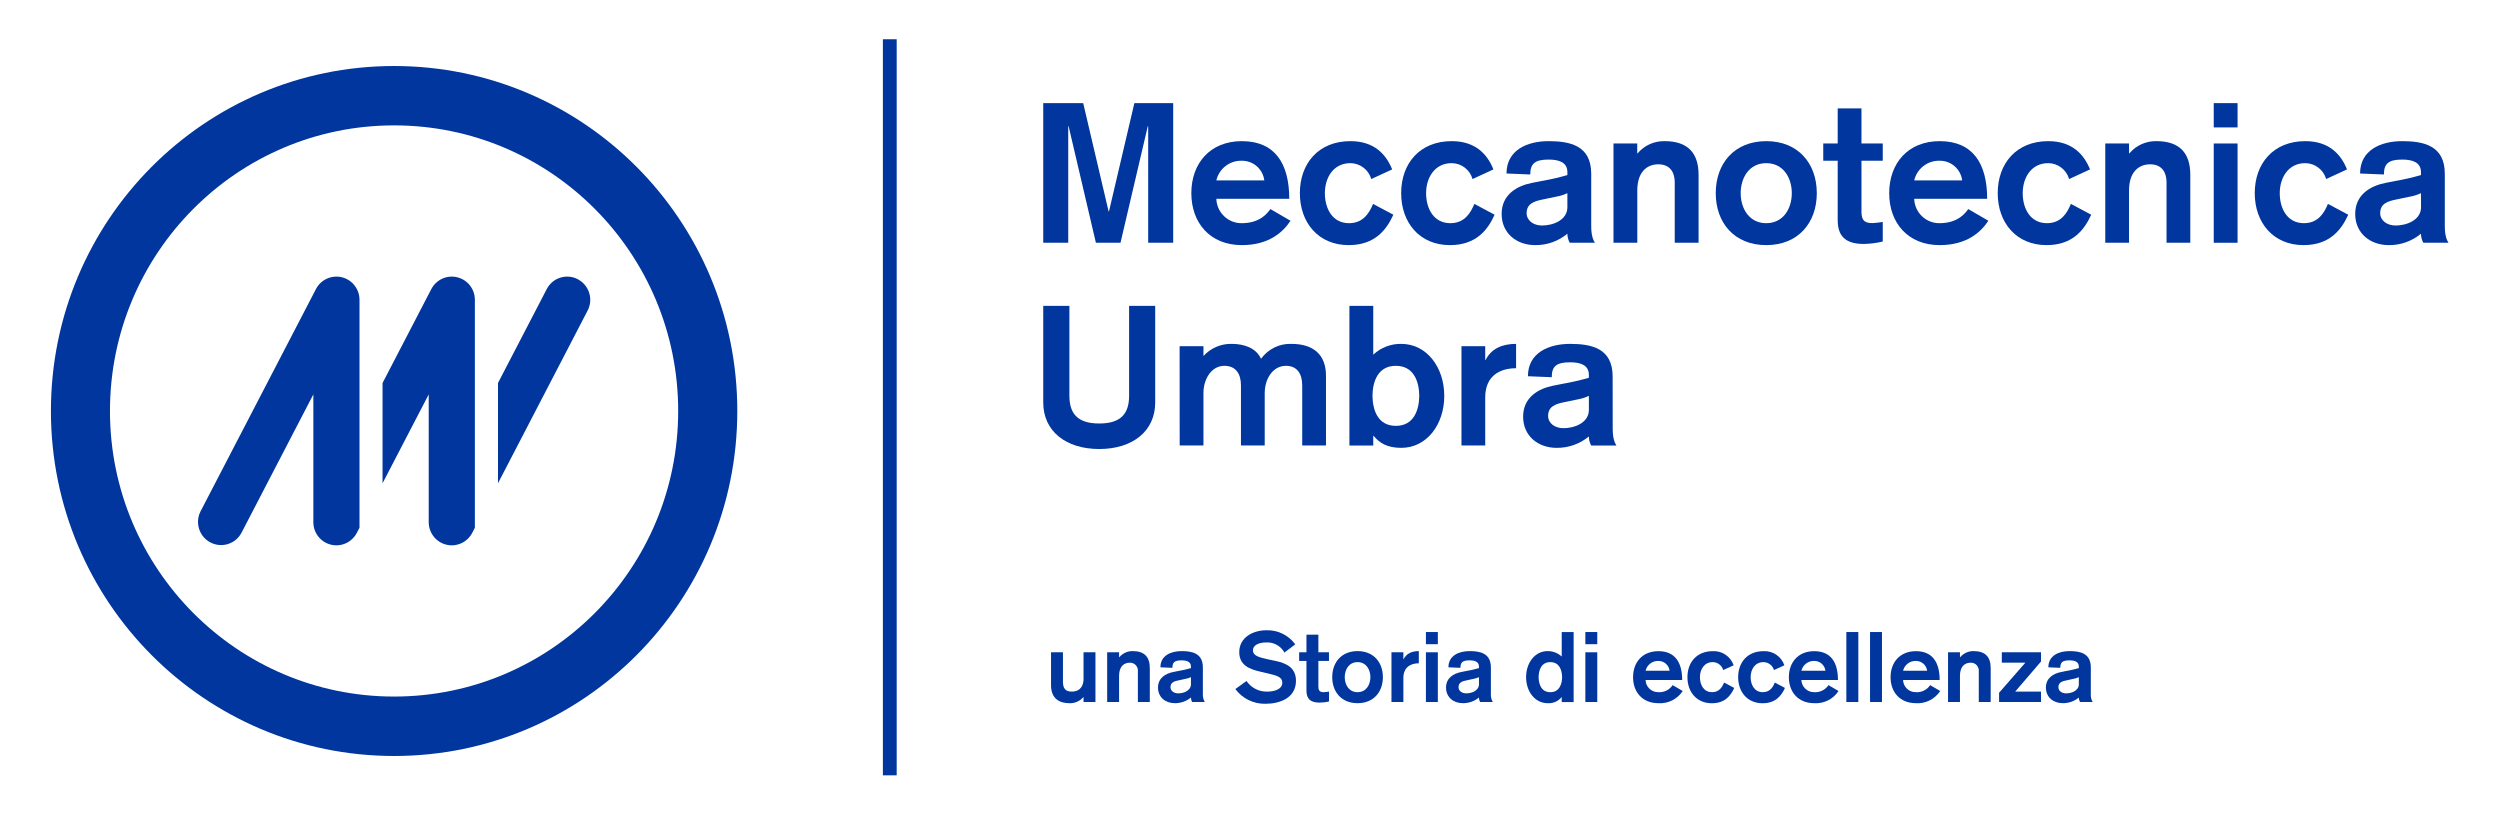 <?xml version="1.0" encoding="UTF-8"?>
<svg xmlns="http://www.w3.org/2000/svg" xmlns:xlink="http://www.w3.org/1999/xlink" width="150px" height="49px" viewBox="0 0 149 49" version="1.1">
  <g id="surface1">
    <path style=" stroke:none;fill-rule:nonzero;fill:rgb(0%,21.176%,61.961%);fill-opacity:1;" d="M 52.473 2.355 L 53.301 2.355 L 53.301 46.52 L 52.473 46.52 Z M 52.473 2.355 "></path>
    <path style=" stroke:none;fill-rule:nonzero;fill:rgb(0%,21.176%,61.961%);fill-opacity:1;" d="M 62.094 6.188 L 64.492 6.188 L 66.016 12.684 L 66.039 12.684 L 67.562 6.188 L 69.891 6.188 L 69.891 14.566 L 68.391 14.566 L 68.391 7.574 L 68.367 7.574 L 66.73 14.566 L 65.254 14.566 L 63.617 7.574 L 63.594 7.574 L 63.594 14.566 L 62.094 14.566 Z M 62.094 6.188 "></path>
    <path style=" stroke:none;fill-rule:nonzero;fill:rgb(0%,21.176%,61.961%);fill-opacity:1;" d="M 72.48 11.93 C 72.508 12.754 73.191 13.406 74.012 13.391 C 75.137 13.391 75.582 12.742 75.723 12.543 L 76.93 13.246 C 76.484 13.93 75.629 14.707 74.012 14.707 C 72.094 14.707 70.98 13.363 70.98 11.59 C 70.98 9.812 72.094 8.469 74.012 8.469 C 75.992 8.469 76.855 9.801 76.855 11.93 Z M 75.359 10.824 C 75.273 10.145 74.695 9.637 74.012 9.645 C 73.289 9.621 72.648 10.113 72.48 10.824 Z M 75.359 10.824 "></path>
    <path style=" stroke:none;fill-rule:nonzero;fill:rgb(0%,21.176%,61.961%);fill-opacity:1;" d="M 81.777 10.742 C 81.613 10.18 81.105 9.793 80.523 9.789 C 79.504 9.789 78.992 10.66 78.992 11.59 C 78.992 12.52 79.449 13.391 80.441 13.391 C 81.297 13.391 81.66 12.777 81.883 12.234 L 83.102 12.883 C 82.703 13.754 82.023 14.707 80.418 14.707 C 78.605 14.707 77.492 13.363 77.492 11.59 C 77.492 9.812 78.605 8.469 80.523 8.469 C 81.965 8.469 82.668 9.27 83.031 10.164 Z M 81.777 10.742 "></path>
    <path style=" stroke:none;fill-rule:nonzero;fill:rgb(0%,21.176%,61.961%);fill-opacity:1;" d="M 87.852 10.742 C 87.691 10.18 87.184 9.793 86.602 9.789 C 85.582 9.789 85.066 10.66 85.066 11.59 C 85.066 12.52 85.523 13.391 86.52 13.391 C 87.375 13.391 87.738 12.777 87.961 12.234 L 89.176 12.883 C 88.781 13.754 88.102 14.707 86.496 14.707 C 84.68 14.707 83.57 13.363 83.57 11.59 C 83.57 9.812 84.68 8.469 86.602 8.469 C 88.043 8.469 88.746 9.27 89.105 10.164 Z M 87.852 10.742 "></path>
    <path style=" stroke:none;fill-rule:nonzero;fill:rgb(0%,21.176%,61.961%);fill-opacity:1;" d="M 94.973 13.566 C 94.973 14.176 95.113 14.438 95.195 14.566 L 93.684 14.566 C 93.594 14.398 93.543 14.215 93.543 14.023 C 93 14.473 92.316 14.715 91.613 14.707 C 90.488 14.707 89.598 13.988 89.598 12.836 C 89.598 11.672 90.523 11.152 91.402 10.977 L 91.996 10.859 C 92.52 10.77 93.035 10.652 93.543 10.504 L 93.543 10.328 C 93.543 9.742 93.039 9.574 92.418 9.574 C 91.59 9.574 91.316 9.824 91.316 10.469 L 89.891 10.41 C 89.891 9.012 91.117 8.469 92.418 8.469 C 93.695 8.469 94.973 8.73 94.973 10.422 Z M 93.543 11.59 C 93.328 11.691 93.102 11.762 92.863 11.801 L 92.082 11.965 C 91.543 12.07 91.098 12.223 91.098 12.789 C 91.098 13.234 91.508 13.531 92.023 13.531 C 92.691 13.531 93.543 13.199 93.543 12.434 Z M 93.543 11.59 "></path>
    <path style=" stroke:none;fill-rule:nonzero;fill:rgb(0%,21.176%,61.961%);fill-opacity:1;" d="M 96.309 8.609 L 97.734 8.609 L 97.734 9.199 L 97.758 9.199 C 98.16 8.723 98.754 8.457 99.375 8.469 C 100.781 8.469 101.414 9.188 101.414 10.492 L 101.414 14.566 L 99.984 14.566 L 99.984 10.93 C 99.984 10.387 99.738 9.859 99 9.859 C 98.309 9.859 97.738 10.328 97.738 11.422 L 97.738 14.566 L 96.309 14.566 Z M 96.309 8.609 "></path>
    <path style=" stroke:none;fill-rule:nonzero;fill:rgb(0%,21.176%,61.961%);fill-opacity:1;" d="M 108.508 11.59 C 108.508 13.363 107.395 14.707 105.477 14.707 C 103.555 14.707 102.445 13.363 102.445 11.59 C 102.445 9.812 103.555 8.469 105.477 8.469 C 107.395 8.469 108.508 9.812 108.508 11.59 M 103.941 11.59 C 103.941 12.52 104.457 13.391 105.473 13.391 C 106.492 13.391 107.008 12.52 107.008 11.59 C 107.008 10.66 106.492 9.789 105.473 9.789 C 104.457 9.789 103.941 10.66 103.941 11.59 "></path>
    <path style=" stroke:none;fill-rule:nonzero;fill:rgb(0%,21.176%,61.961%);fill-opacity:1;" d="M 109.762 6.504 L 111.188 6.504 L 111.188 8.609 L 112.465 8.609 L 112.465 9.645 L 111.188 9.645 L 111.188 12.66 C 111.188 13.129 111.285 13.387 111.832 13.387 C 112.047 13.375 112.258 13.352 112.465 13.316 L 112.465 14.492 C 112.094 14.582 111.711 14.629 111.328 14.637 C 110.16 14.637 109.762 14.105 109.762 13.199 L 109.762 9.645 L 108.895 9.645 L 108.895 8.609 L 109.762 8.609 Z M 109.762 6.504 "></path>
    <path style=" stroke:none;fill-rule:nonzero;fill:rgb(0%,21.176%,61.961%);fill-opacity:1;" d="M 114.352 11.93 C 114.379 12.754 115.062 13.406 115.883 13.391 C 117.008 13.391 117.453 12.742 117.594 12.543 L 118.801 13.246 C 118.355 13.93 117.5 14.707 115.883 14.707 C 113.965 14.707 112.852 13.363 112.852 11.59 C 112.852 9.812 113.965 8.469 115.883 8.469 C 117.863 8.469 118.73 9.801 118.73 11.93 Z M 117.23 10.824 C 117.145 10.145 116.566 9.637 115.883 9.645 C 115.16 9.621 114.52 10.113 114.352 10.824 Z M 117.23 10.824 "></path>
    <path style=" stroke:none;fill-rule:nonzero;fill:rgb(0%,21.176%,61.961%);fill-opacity:1;" d="M 123.648 10.742 C 123.484 10.18 122.977 9.793 122.395 9.789 C 121.375 9.789 120.863 10.66 120.863 11.59 C 120.863 12.52 121.32 13.391 122.316 13.391 C 123.168 13.391 123.531 12.777 123.754 12.234 L 124.973 12.883 C 124.574 13.754 123.895 14.707 122.293 14.707 C 120.477 14.707 119.363 13.363 119.363 11.59 C 119.363 9.812 120.477 8.469 122.395 8.469 C 123.836 8.469 124.539 9.27 124.902 10.164 Z M 123.648 10.742 "></path>
    <path style=" stroke:none;fill-rule:nonzero;fill:rgb(0%,21.176%,61.961%);fill-opacity:1;" d="M 125.816 8.609 L 127.242 8.609 L 127.242 9.199 L 127.266 9.199 C 127.668 8.723 128.262 8.457 128.883 8.469 C 130.285 8.469 130.918 9.188 130.918 10.492 L 130.918 14.566 L 129.492 14.566 L 129.492 10.93 C 129.492 10.387 129.246 9.859 128.508 9.859 C 127.816 9.859 127.242 10.328 127.242 11.422 L 127.242 14.566 L 125.816 14.566 Z M 125.816 8.609 "></path>
    <path style=" stroke:none;fill-rule:nonzero;fill:rgb(0%,21.176%,61.961%);fill-opacity:1;" d="M 132.324 6.188 L 133.754 6.188 L 133.754 7.645 L 132.324 7.645 Z M 132.324 8.609 L 133.754 8.609 L 133.754 14.566 L 132.324 14.566 Z M 132.324 8.609 "></path>
    <path style=" stroke:none;fill-rule:nonzero;fill:rgb(0%,21.176%,61.961%);fill-opacity:1;" d="M 139.07 10.742 C 138.906 10.18 138.398 9.793 137.816 9.789 C 136.797 9.789 136.285 10.66 136.285 11.59 C 136.285 12.52 136.738 13.391 137.734 13.391 C 138.59 13.391 138.953 12.777 139.176 12.234 L 140.395 12.883 C 139.996 13.754 139.316 14.707 137.711 14.707 C 135.898 14.707 134.785 13.363 134.785 11.59 C 134.785 9.812 135.898 8.469 137.816 8.469 C 139.258 8.469 139.961 9.27 140.32 10.164 Z M 139.07 10.742 "></path>
    <path style=" stroke:none;fill-rule:nonzero;fill:rgb(0%,21.176%,61.961%);fill-opacity:1;" d="M 146.188 13.566 C 146.188 14.176 146.328 14.438 146.41 14.566 L 144.898 14.566 C 144.809 14.398 144.758 14.215 144.758 14.023 C 144.215 14.473 143.531 14.715 142.828 14.707 C 141.703 14.707 140.812 13.988 140.812 12.836 C 140.812 11.672 141.738 11.152 142.617 10.977 L 143.211 10.859 C 143.734 10.77 144.25 10.652 144.758 10.504 L 144.758 10.328 C 144.758 9.742 144.254 9.574 143.633 9.574 C 142.805 9.574 142.535 9.824 142.535 10.469 L 141.105 10.41 C 141.105 9.012 142.336 8.469 143.633 8.469 C 144.91 8.469 146.188 8.73 146.188 10.422 Z M 144.758 11.59 C 144.543 11.691 144.316 11.762 144.082 11.801 L 143.297 11.965 C 142.758 12.07 142.312 12.223 142.312 12.789 C 142.312 13.234 142.723 13.531 143.238 13.531 C 143.906 13.531 144.762 13.199 144.762 12.434 Z M 144.758 11.59 "></path>
    <path style=" stroke:none;fill-rule:nonzero;fill:rgb(0%,21.176%,61.961%);fill-opacity:1;" d="M 68.812 24.152 C 68.812 25.859 67.469 26.941 65.453 26.941 C 63.441 26.941 62.094 25.859 62.094 24.152 L 62.094 18.352 L 63.664 18.352 L 63.664 23.738 C 63.664 24.762 64.098 25.41 65.453 25.41 C 66.812 25.41 67.246 24.762 67.246 23.738 L 67.246 18.352 L 68.812 18.352 Z M 68.812 24.152 "></path>
    <path style=" stroke:none;fill-rule:nonzero;fill:rgb(0%,21.176%,61.961%);fill-opacity:1;" d="M 70.277 20.773 L 71.707 20.773 L 71.707 21.363 C 72.145 20.879 72.77 20.613 73.418 20.633 C 74.117 20.633 74.867 20.867 75.16 21.527 C 75.586 20.941 76.27 20.605 76.988 20.633 C 78.277 20.633 79.059 21.258 79.059 22.539 L 79.059 26.727 L 77.633 26.727 L 77.633 23.117 C 77.633 22.434 77.328 21.949 76.66 21.949 C 75.863 21.949 75.383 22.738 75.383 23.586 L 75.383 26.727 L 73.957 26.727 L 73.957 23.117 C 73.957 22.434 73.652 21.949 72.961 21.949 C 72.188 21.949 71.707 22.738 71.707 23.586 L 71.707 26.727 L 70.281 26.727 Z M 70.277 20.773 "></path>
    <path style=" stroke:none;fill-rule:nonzero;fill:rgb(0%,21.176%,61.961%);fill-opacity:1;" d="M 80.465 18.352 L 81.895 18.352 L 81.895 21.281 C 82.352 20.852 82.957 20.621 83.578 20.633 C 85.102 20.633 86.156 22.035 86.156 23.754 C 86.156 25.473 85.102 26.871 83.578 26.871 C 82.727 26.871 82.27 26.578 81.918 26.152 L 81.895 26.152 L 81.895 26.73 L 80.465 26.73 Z M 81.848 23.75 C 81.859 24.609 82.172 25.551 83.25 25.551 C 84.328 25.551 84.645 24.609 84.656 23.75 C 84.645 22.891 84.328 21.949 83.25 21.949 C 82.176 21.949 81.859 22.891 81.848 23.75 "></path>
    <path style=" stroke:none;fill-rule:nonzero;fill:rgb(0%,21.176%,61.961%);fill-opacity:1;" d="M 87.188 20.773 L 88.613 20.773 L 88.613 21.598 L 88.637 21.598 C 88.98 20.914 89.633 20.633 90.465 20.633 L 90.465 22.094 C 89.492 22.094 88.613 22.551 88.613 23.848 L 88.613 26.727 L 87.188 26.727 Z M 87.188 20.773 "></path>
    <path style=" stroke:none;fill-rule:nonzero;fill:rgb(0%,21.176%,61.961%);fill-opacity:1;" d="M 96.262 25.73 C 96.262 26.34 96.402 26.598 96.484 26.73 L 94.973 26.73 C 94.879 26.562 94.832 26.375 94.832 26.188 C 94.289 26.637 93.602 26.879 92.898 26.871 C 91.777 26.871 90.887 26.152 90.887 25 C 90.887 23.832 91.812 23.316 92.688 23.141 L 93.285 23.023 C 93.805 22.934 94.32 22.812 94.832 22.668 L 94.832 22.492 C 94.832 21.902 94.328 21.738 93.707 21.738 C 92.875 21.738 92.605 21.984 92.605 22.633 L 91.176 22.574 C 91.176 21.176 92.406 20.633 93.707 20.633 C 94.984 20.633 96.258 20.891 96.258 22.586 Z M 94.832 23.75 C 94.617 23.852 94.387 23.926 94.152 23.965 L 93.367 24.129 C 92.832 24.234 92.387 24.387 92.387 24.953 C 92.387 25.398 92.793 25.691 93.309 25.691 C 93.977 25.691 94.832 25.363 94.832 24.598 Z M 94.832 23.75 "></path>
    <path style=" stroke:none;fill-rule:nonzero;fill:rgb(0%,21.176%,61.961%);fill-opacity:1;" d="M 65.227 42.121 L 64.512 42.121 L 64.512 41.828 L 64.5 41.828 C 64.289 42.074 63.973 42.211 63.648 42.191 C 63.145 42.191 62.562 41.98 62.562 41.113 L 62.562 39.137 L 63.277 39.137 L 63.277 40.906 C 63.277 41.32 63.441 41.496 63.805 41.496 C 64.348 41.496 64.512 41.102 64.512 40.742 L 64.512 39.137 L 65.227 39.137 Z M 65.227 42.121 "></path>
    <path style=" stroke:none;fill-rule:nonzero;fill:rgb(0%,21.176%,61.961%);fill-opacity:1;" d="M 65.93 39.137 L 66.645 39.137 L 66.645 39.434 L 66.656 39.434 C 66.859 39.195 67.156 39.059 67.465 39.066 C 68.172 39.066 68.488 39.426 68.488 40.082 L 68.488 42.121 L 67.773 42.121 L 67.773 40.301 C 67.793 40.16 67.746 40.02 67.652 39.914 C 67.555 39.809 67.422 39.754 67.281 39.762 C 66.934 39.762 66.645 39.996 66.645 40.547 L 66.645 42.121 L 65.93 42.121 Z M 65.93 39.137 "></path>
    <path style=" stroke:none;fill-rule:nonzero;fill:rgb(0%,21.176%,61.961%);fill-opacity:1;" d="M 71.672 41.621 C 71.66 41.793 71.699 41.969 71.785 42.121 L 71.027 42.121 C 70.98 42.039 70.957 41.945 70.957 41.852 C 70.684 42.074 70.344 42.195 69.988 42.191 C 69.426 42.191 68.98 41.832 68.98 41.254 C 68.98 40.672 69.445 40.41 69.883 40.324 L 70.184 40.262 C 70.445 40.219 70.703 40.16 70.957 40.086 L 70.957 39.996 C 70.957 39.703 70.703 39.621 70.395 39.621 C 69.977 39.621 69.844 39.742 69.844 40.07 L 69.125 40.039 C 69.125 39.34 69.742 39.066 70.395 39.066 C 71.031 39.066 71.672 39.195 71.672 40.047 Z M 70.957 40.629 C 70.848 40.68 70.734 40.715 70.617 40.734 L 70.223 40.82 C 69.953 40.871 69.73 40.949 69.73 41.23 C 69.73 41.457 69.938 41.602 70.195 41.602 C 70.527 41.602 70.957 41.438 70.957 41.055 Z M 70.957 40.629 "></path>
    <path style=" stroke:none;fill-rule:nonzero;fill:rgb(0%,21.176%,61.961%);fill-opacity:1;" d="M 74.289 40.859 C 74.574 41.277 75.051 41.516 75.551 41.496 C 75.934 41.496 76.438 41.367 76.438 40.961 C 76.438 40.629 76.133 40.535 75.574 40.406 L 75.109 40.297 C 74.441 40.145 73.855 39.898 73.855 39.125 C 73.855 38.238 74.695 37.816 75.473 37.816 C 76.156 37.789 76.809 38.105 77.215 38.66 L 76.566 39.152 C 76.348 38.754 75.918 38.52 75.469 38.547 C 75.016 38.547 74.676 38.719 74.676 39.012 C 74.676 39.359 75.07 39.441 75.539 39.551 L 76.051 39.66 C 76.672 39.797 77.258 40.051 77.258 40.848 C 77.258 41.875 76.297 42.227 75.426 42.227 C 74.719 42.242 74.047 41.914 73.621 41.344 Z M 74.289 40.859 "></path>
    <path style=" stroke:none;fill-rule:nonzero;fill:rgb(0%,21.176%,61.961%);fill-opacity:1;" d="M 77.887 38.082 L 78.602 38.082 L 78.602 39.137 L 79.238 39.137 L 79.238 39.656 L 78.602 39.656 L 78.602 41.168 C 78.602 41.402 78.648 41.531 78.922 41.531 C 79.031 41.527 79.137 41.516 79.242 41.496 L 79.242 42.086 C 79.055 42.133 78.863 42.156 78.672 42.156 C 78.086 42.156 77.887 41.891 77.887 41.438 L 77.887 39.656 L 77.449 39.656 L 77.449 39.137 L 77.887 39.137 Z M 77.887 38.082 "></path>
    <path style=" stroke:none;fill-rule:nonzero;fill:rgb(0%,21.176%,61.961%);fill-opacity:1;" d="M 82.473 40.629 C 82.473 41.52 81.914 42.191 80.953 42.191 C 79.992 42.191 79.434 41.52 79.434 40.629 C 79.434 39.738 79.992 39.066 80.953 39.066 C 81.914 39.066 82.473 39.738 82.473 40.629 M 80.184 40.629 C 80.184 41.094 80.441 41.531 80.953 41.531 C 81.465 41.531 81.723 41.094 81.723 40.629 C 81.723 40.164 81.465 39.727 80.953 39.727 C 80.441 39.727 80.184 40.164 80.184 40.629 "></path>
    <path style=" stroke:none;fill-rule:nonzero;fill:rgb(0%,21.176%,61.961%);fill-opacity:1;" d="M 82.988 39.137 L 83.703 39.137 L 83.703 39.551 L 83.715 39.551 C 83.887 39.207 84.215 39.066 84.629 39.066 L 84.629 39.797 C 84.145 39.797 83.703 40.027 83.703 40.676 L 83.703 42.121 L 82.988 42.121 Z M 82.988 39.137 "></path>
    <path style=" stroke:none;fill-rule:nonzero;fill:rgb(0%,21.176%,61.961%);fill-opacity:1;" d="M 85.055 37.922 L 85.77 37.922 L 85.77 38.652 L 85.055 38.652 Z M 85.055 39.137 L 85.77 39.137 L 85.77 42.121 L 85.055 42.121 Z M 85.055 39.137 "></path>
    <path style=" stroke:none;fill-rule:nonzero;fill:rgb(0%,21.176%,61.961%);fill-opacity:1;" d="M 88.953 41.621 C 88.941 41.793 88.98 41.969 89.066 42.121 L 88.309 42.121 C 88.262 42.039 88.238 41.945 88.238 41.852 C 87.965 42.074 87.625 42.195 87.27 42.191 C 86.707 42.191 86.262 41.832 86.262 41.254 C 86.262 40.672 86.723 40.41 87.164 40.324 L 87.465 40.262 C 87.727 40.219 87.984 40.16 88.238 40.086 L 88.238 39.996 C 88.238 39.703 87.984 39.621 87.676 39.621 C 87.258 39.621 87.125 39.742 87.125 40.07 L 86.406 40.039 C 86.406 39.34 87.023 39.066 87.676 39.066 C 88.312 39.066 88.953 39.195 88.953 40.047 Z M 88.238 40.629 C 88.129 40.68 88.016 40.715 87.898 40.734 L 87.504 40.82 C 87.234 40.871 87.012 40.949 87.012 41.23 C 87.012 41.457 87.219 41.602 87.477 41.602 C 87.809 41.602 88.238 41.438 88.238 41.055 Z M 88.238 40.629 "></path>
    <path style=" stroke:none;fill-rule:nonzero;fill:rgb(0%,21.176%,61.961%);fill-opacity:1;" d="M 93.203 41.832 L 93.191 41.832 C 92.988 42.082 92.676 42.215 92.355 42.191 C 91.594 42.191 91.066 41.488 91.066 40.629 C 91.066 39.77 91.594 39.066 92.355 39.066 C 92.668 39.062 92.973 39.18 93.203 39.391 L 93.203 37.922 L 93.918 37.922 L 93.918 42.125 L 93.203 42.125 Z M 91.816 40.629 C 91.824 41.059 91.98 41.531 92.52 41.531 C 93.059 41.531 93.219 41.059 93.227 40.629 C 93.219 40.199 93.059 39.727 92.52 39.727 C 91.98 39.727 91.824 40.199 91.816 40.629 "></path>
    <path style=" stroke:none;fill-rule:nonzero;fill:rgb(0%,21.176%,61.961%);fill-opacity:1;" d="M 94.621 37.922 L 95.336 37.922 L 95.336 38.652 L 94.621 38.652 Z M 94.621 39.137 L 95.336 39.137 L 95.336 42.121 L 94.621 42.121 Z M 94.621 39.137 "></path>
    <path style=" stroke:none;fill-rule:nonzero;fill:rgb(0%,21.176%,61.961%);fill-opacity:1;" d="M 98.234 40.801 C 98.246 41.215 98.59 41.539 99.004 41.531 C 99.344 41.555 99.668 41.391 99.859 41.109 L 100.465 41.461 C 100.141 41.949 99.586 42.23 99.004 42.191 C 98.039 42.191 97.484 41.52 97.484 40.633 C 97.484 39.742 98.039 39.07 99.004 39.07 C 99.992 39.07 100.43 39.734 100.43 40.801 Z M 99.676 40.246 C 99.633 39.906 99.344 39.652 99.004 39.656 C 98.641 39.645 98.316 39.891 98.234 40.246 Z M 99.676 40.246 "></path>
    <path style=" stroke:none;fill-rule:nonzero;fill:rgb(0%,21.176%,61.961%);fill-opacity:1;" d="M 102.891 40.203 C 102.809 39.922 102.555 39.73 102.266 39.727 C 101.754 39.727 101.496 40.164 101.496 40.629 C 101.496 41.094 101.723 41.531 102.223 41.531 C 102.652 41.531 102.832 41.227 102.945 40.953 L 103.555 41.277 C 103.355 41.715 103.016 42.195 102.211 42.195 C 101.301 42.195 100.746 41.52 100.746 40.633 C 100.746 39.742 101.301 39.07 102.266 39.07 C 102.824 39.039 103.336 39.387 103.52 39.918 Z M 102.891 40.203 "></path>
    <path style=" stroke:none;fill-rule:nonzero;fill:rgb(0%,21.176%,61.961%);fill-opacity:1;" d="M 105.938 40.203 C 105.855 39.922 105.598 39.73 105.309 39.727 C 104.797 39.727 104.539 40.164 104.539 40.629 C 104.539 41.094 104.77 41.531 105.266 41.531 C 105.695 41.531 105.879 41.227 105.988 40.953 L 106.598 41.277 C 106.398 41.715 106.059 42.195 105.254 42.195 C 104.348 42.195 103.789 41.52 103.789 40.633 C 103.789 39.742 104.348 39.07 105.309 39.07 C 105.867 39.039 106.383 39.387 106.562 39.918 Z M 105.938 40.203 "></path>
    <path style=" stroke:none;fill-rule:nonzero;fill:rgb(0%,21.176%,61.961%);fill-opacity:1;" d="M 107.582 40.801 C 107.598 41.215 107.941 41.539 108.352 41.531 C 108.691 41.555 109.02 41.391 109.211 41.109 L 109.812 41.461 C 109.492 41.949 108.934 42.23 108.352 42.191 C 107.391 42.191 106.832 41.52 106.832 40.633 C 106.832 39.742 107.391 39.07 108.352 39.07 C 109.344 39.07 109.777 39.734 109.777 40.801 Z M 109.027 40.246 C 108.984 39.906 108.695 39.652 108.352 39.656 C 107.988 39.645 107.668 39.891 107.582 40.246 Z M 109.027 40.246 "></path>
    <path style=" stroke:none;fill-rule:nonzero;fill:rgb(0%,21.176%,61.961%);fill-opacity:1;" d="M 110.281 37.922 L 111 37.922 L 111 42.121 L 110.281 42.121 Z M 110.281 37.922 "></path>
    <path style=" stroke:none;fill-rule:nonzero;fill:rgb(0%,21.176%,61.961%);fill-opacity:1;" d="M 111.703 37.922 L 112.418 37.922 L 112.418 42.121 L 111.703 42.121 Z M 111.703 37.922 "></path>
    <path style=" stroke:none;fill-rule:nonzero;fill:rgb(0%,21.176%,61.961%);fill-opacity:1;" d="M 113.684 40.801 C 113.699 41.215 114.039 41.539 114.453 41.531 C 114.793 41.555 115.121 41.391 115.309 41.109 L 115.914 41.461 C 115.59 41.949 115.035 42.23 114.453 42.191 C 113.492 42.191 112.934 41.52 112.934 40.633 C 112.934 39.742 113.492 39.07 114.453 39.07 C 115.445 39.07 115.879 39.734 115.879 40.801 Z M 115.129 40.246 C 115.086 39.906 114.793 39.652 114.453 39.656 C 114.09 39.645 113.77 39.891 113.684 40.246 Z M 115.129 40.246 "></path>
    <path style=" stroke:none;fill-rule:nonzero;fill:rgb(0%,21.176%,61.961%);fill-opacity:1;" d="M 116.383 39.137 L 117.098 39.137 L 117.098 39.434 L 117.109 39.434 C 117.312 39.195 117.609 39.059 117.918 39.066 C 118.625 39.066 118.941 39.426 118.941 40.082 L 118.941 42.121 L 118.227 42.121 L 118.227 40.301 C 118.242 40.16 118.199 40.02 118.105 39.914 C 118.008 39.809 117.871 39.754 117.73 39.762 C 117.387 39.762 117.098 39.996 117.098 40.547 L 117.098 42.121 L 116.383 42.121 Z M 116.383 39.137 "></path>
    <path style=" stroke:none;fill-rule:nonzero;fill:rgb(0%,21.176%,61.961%);fill-opacity:1;" d="M 119.445 41.566 L 121.02 39.762 L 119.609 39.762 L 119.609 39.137 L 121.961 39.137 L 121.961 39.691 L 120.41 41.496 L 121.961 41.496 L 121.961 42.121 L 119.445 42.121 Z M 119.445 41.566 "></path>
    <path style=" stroke:none;fill-rule:nonzero;fill:rgb(0%,21.176%,61.961%);fill-opacity:1;" d="M 124.949 41.621 C 124.934 41.793 124.973 41.969 125.059 42.121 L 124.301 42.121 C 124.258 42.039 124.23 41.945 124.23 41.852 C 123.961 42.074 123.617 42.195 123.266 42.191 C 122.699 42.191 122.254 41.832 122.254 41.254 C 122.254 40.672 122.719 40.41 123.16 40.324 L 123.457 40.262 C 123.719 40.219 123.977 40.16 124.23 40.086 L 124.23 39.996 C 124.23 39.703 123.98 39.621 123.668 39.621 C 123.25 39.621 123.117 39.742 123.117 40.07 L 122.402 40.039 C 122.402 39.34 123.016 39.066 123.668 39.066 C 124.309 39.066 124.949 39.195 124.949 40.047 Z M 124.23 40.629 C 124.125 40.68 124.008 40.715 123.891 40.734 L 123.5 40.82 C 123.227 40.871 123.004 40.949 123.004 41.23 C 123.004 41.457 123.211 41.602 123.469 41.602 C 123.805 41.602 124.23 41.438 124.23 41.055 Z M 124.23 40.629 "></path>
    <path style=" stroke:none;fill-rule:nonzero;fill:rgb(0%,21.176%,61.961%);fill-opacity:1;" d="M 21.07 17.988 C 21.07 17.348 20.633 16.789 20.016 16.637 C 19.395 16.484 18.75 16.777 18.457 17.344 L 11.531 30.684 C 11.188 31.363 11.453 32.195 12.125 32.547 C 12.801 32.898 13.629 32.645 13.988 31.969 L 18.301 23.664 L 18.301 31.324 C 18.297 31.969 18.734 32.527 19.355 32.68 C 19.973 32.832 20.617 32.539 20.91 31.969 L 21.07 31.664 Z M 21.07 17.988 "></path>
    <path style=" stroke:none;fill-rule:nonzero;fill:rgb(0%,21.176%,61.961%);fill-opacity:1;" d="M 27.992 17.988 C 27.992 17.348 27.559 16.789 26.938 16.637 C 26.316 16.484 25.676 16.777 25.379 17.344 L 22.453 22.98 L 22.453 28.996 L 25.223 23.664 L 25.223 31.324 C 25.223 31.969 25.656 32.527 26.277 32.68 C 26.895 32.832 27.539 32.539 27.836 31.969 L 27.992 31.664 Z M 27.992 17.988 "></path>
    <path style=" stroke:none;fill-rule:nonzero;fill:rgb(0%,21.176%,61.961%);fill-opacity:1;" d="M 34.172 16.754 C 33.492 16.398 32.656 16.664 32.305 17.344 L 29.379 22.98 L 29.379 28.996 L 34.758 18.633 C 35.113 17.953 34.848 17.113 34.172 16.758 "></path>
    <path style=" stroke:none;fill-rule:nonzero;fill:rgb(0%,21.176%,61.961%);fill-opacity:1;" d="M 23.145 3.961 C 11.773 3.961 2.555 13.227 2.555 24.66 C 2.555 36.09 11.773 45.359 23.145 45.359 C 34.52 45.359 43.738 36.09 43.738 24.66 C 43.738 13.227 34.52 3.961 23.145 3.961 M 23.145 41.793 C 13.73 41.793 6.098 34.121 6.098 24.66 C 6.098 15.195 13.73 7.523 23.145 7.523 C 32.559 7.523 40.191 15.195 40.191 24.66 C 40.191 34.121 32.559 41.793 23.145 41.793 "></path>
  </g>
</svg>
